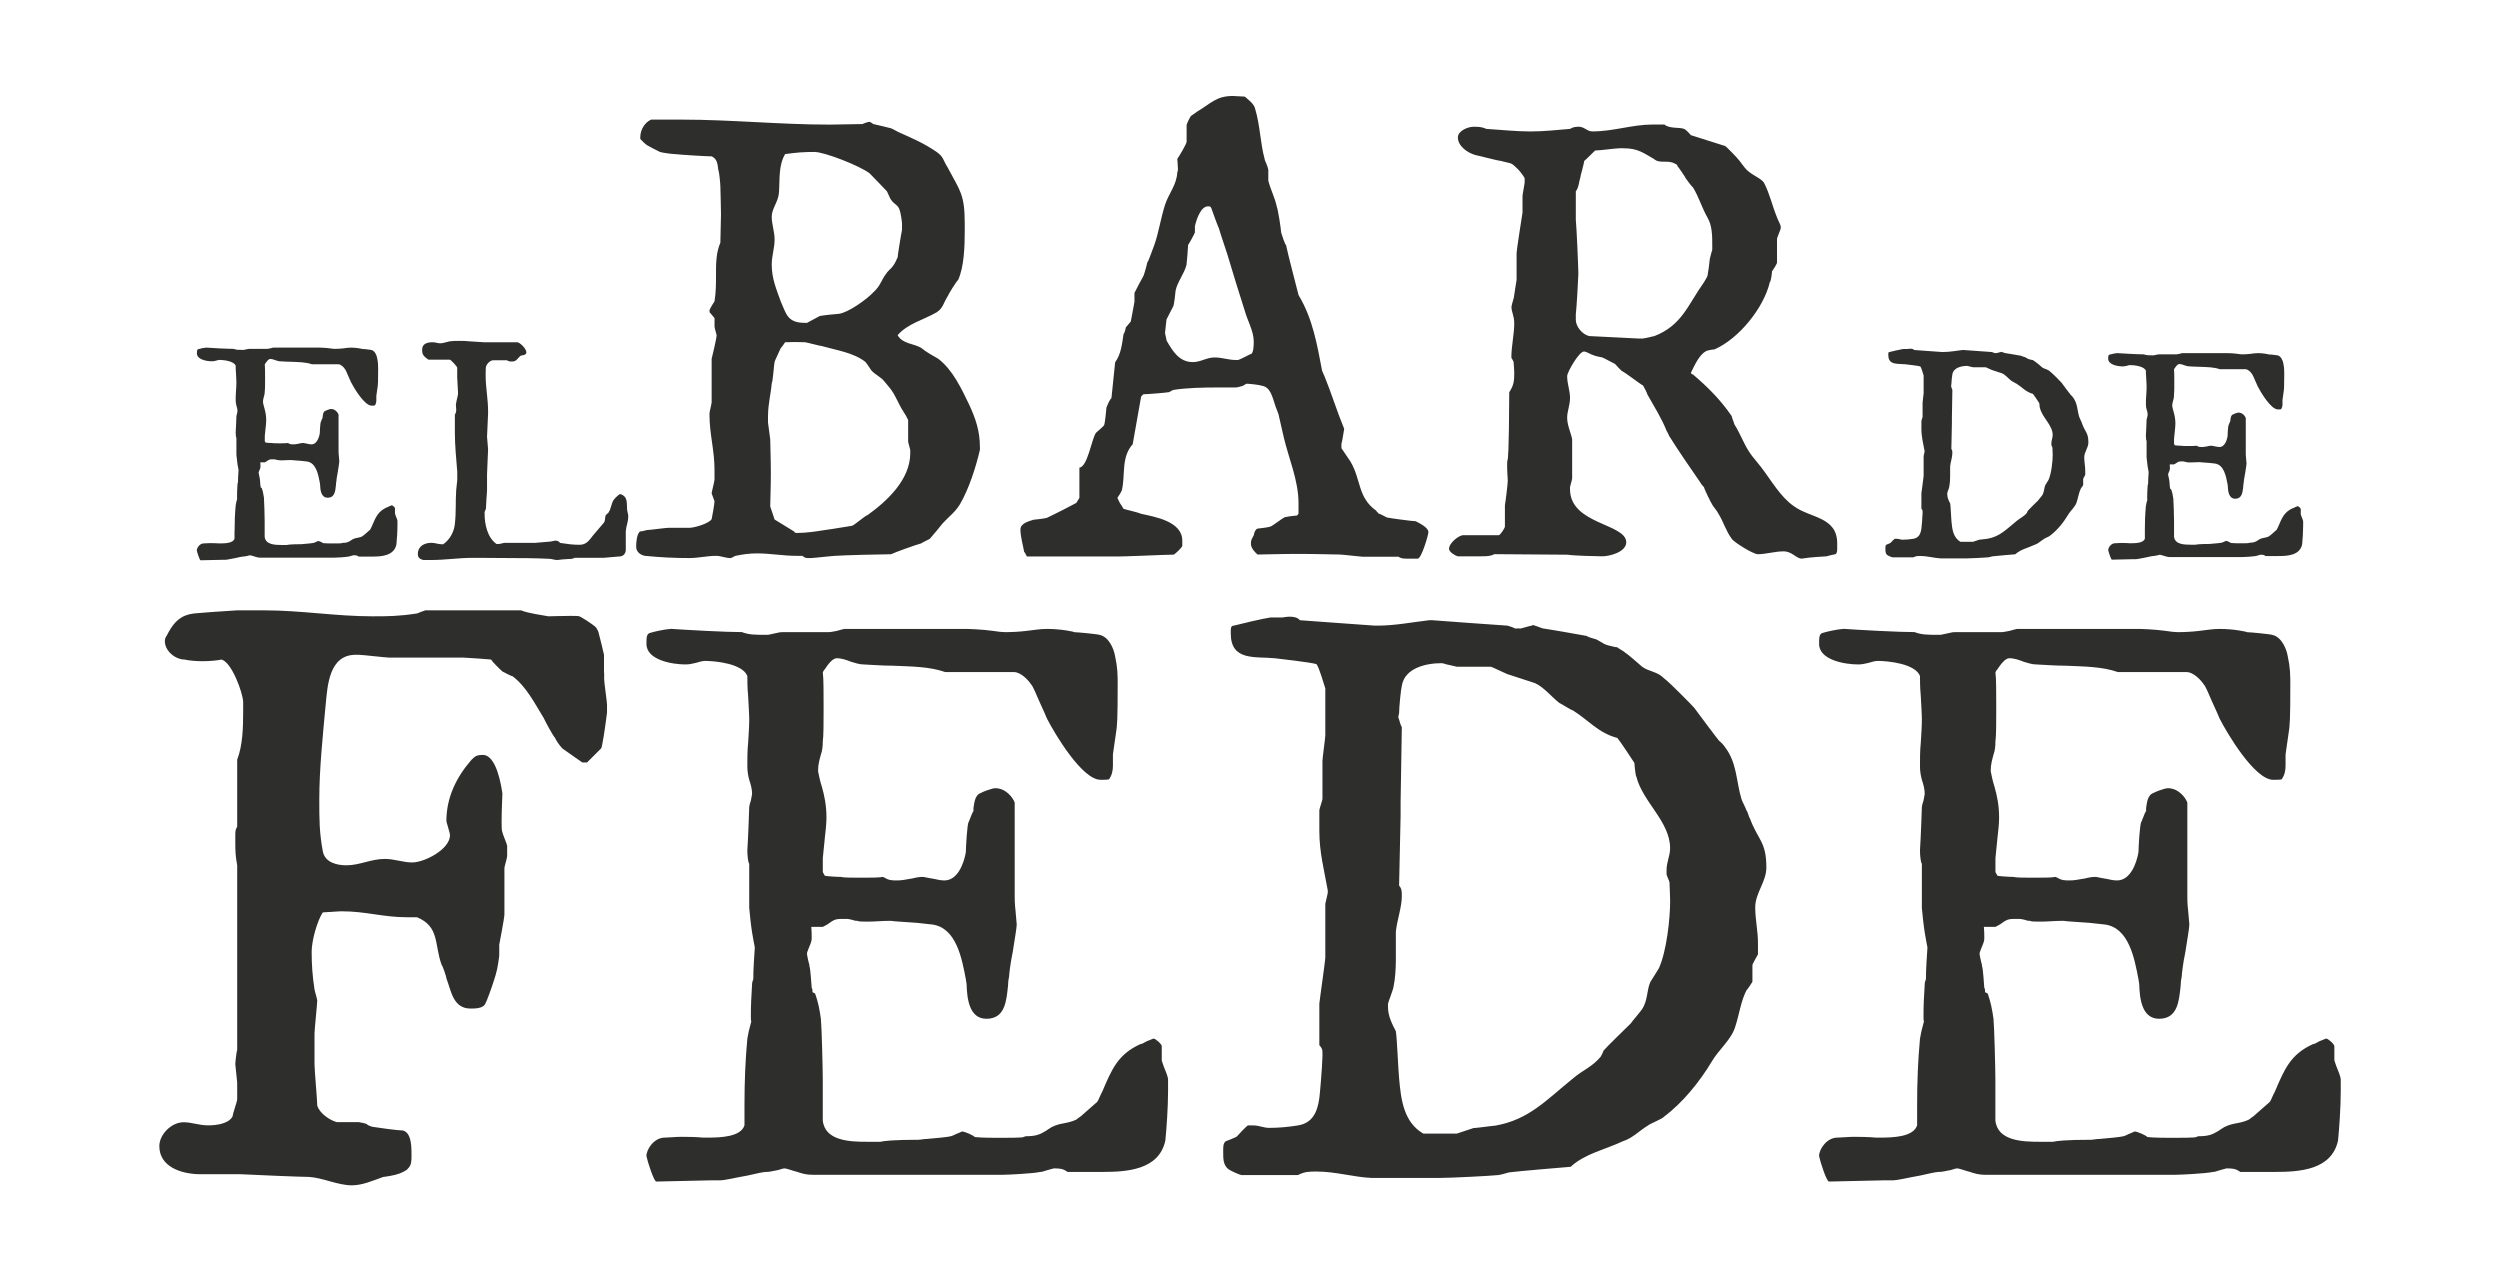 <svg xmlns="http://www.w3.org/2000/svg" data-name="Layer 1" viewBox="0 0 595.28 306"><defs><clipPath id="a"><path d="M0 0h595.28v306H0z" style="fill:none"/></clipPath></defs><g style="clip-path:url(#a)"><path d="M147.73 117.67h-.21c-.51.41-1.47 1.17-1.71 1.97-.07.21-.51 1.6-.58 1.78 0 .07-.36.62-.43.77-.11 0-.51.43-.55.47-.32.77 0 1.2-.51 1.86-.19.29-2.3 2.62-2.51 2.94-.94 1.2-1.6 2.26-3.24 2.26s-2.94-.19-4.66-.45c-.11-.32-.62-.53-.94-.53h-.3c-.07 0-.83.21-1.02.21-.58.07-3.19.26-3.78.32h-7.28c-.66.15-.92.26-1.45.26h-.34c-2.19-1.57-2.83-4.73-2.83-7.24v-.34c0-.1.25-.72.32-.79 0-.58.19-3.53.26-4.33v-3.96c0-.58.25-5.31.25-5.86 0-.34-.25-2.77-.25-2.99 0-.55.25-5.02.25-5.6v-.55c0-2.83-.58-5.6-.58-8.45 0-.32 0-1.75.07-2.07.19-.76 1.06-1.57 1.75-1.57h3.27c.34.3.84.3 1.2.3 1.13 0 1.28-.81 2.07-1.39.4-.11 1.34-.11 1.34-.79 0-.77-1.27-2.16-2.11-2.41h-8.04c-.43 0-3.64-.26-4.04-.26-.19-.06-1.42-.06-1.89-.06s-1.64 0-1.64.06c-.94 0-1.83.51-2.81.51-.58 0-1.16-.25-1.78-.25-1.24 0-2.51.32-2.51 1.75 0 .83.06 1.17.68 1.78.26.19.81.62.81.62h5.05c.32 0 1.71 1.56 1.81 1.9v2.34c0 .32.19 3.17.19 3.53v.43c0 .26-.43 1.83-.43 2.09-.07.14-.07.32-.07.51 0 .32.07.68.07 1.06 0 .47-.07.91-.32 1.2v4.19c0 3.18.32 6.28.57 9.41v2.02c0 .27-.25 2.09-.25 2.35-.19 2.83 0 5.35-.32 8.08-.19 1.89-1.17 3.71-2.77 4.84h-.36c-.84 0-1.56-.34-2.45-.34-1.64 0-3.23.77-3.23 2.65 0 .86.4 1.18 1.27 1.44h2c3.28 0 6.45-.51 9.64-.51h1.83c3.2 0 9.05.07 10.51.07h.81c.94 0 4.88.11 5.49.17.19 0 1.2.26 1.28.26h.55c.76-.15 3.09-.26 3.27-.26.15 0 .62-.25.77-.25h6.81c.55-.08 3.28-.25 3.79-.32.87-.04 1.42-.61 1.49-1.48v-4.55c.07-1.13.58-2.19.58-3.39v-.4s-.26-1.13-.26-1.24c-.15-1.57.29-3.17-1.6-3.79v.02Zm-91.89 8.76v1.83c-.32 1.06-2.15 1.13-3.38 1.13h-.4c-.07 0-.55-.07-2.01-.07-.51 0-1.19.07-1.53.07-.94 0-1.66 1.04-1.66 1.69.1.51.68 2.33.91 2.33l5.05-.11h.77c.47 0 1.49-.26 2.51-.43.79-.19 1.49-.34 1.7-.34.04 0 .3 0 .55-.06.26-.04.51-.11.58-.11.29-.1.47-.15.55-.15.26 0 .77.22 1.2.32.43.15.83.26 1.38.26H79.5c.4 0 2.79-.11 3.41-.26.11 0 .19 0 .7-.17.34-.1.52-.15.55-.15.51 0 .83 0 1.27.32h3.17c2.26 0 5.2-.17 5.79-2.87.11-1.09.25-3.09.25-4.55v-1.06c0-.21-.21-.76-.4-1.19-.11-.34-.19-.51-.19-.58v-1.27c0-.19-.57-.7-.76-.7 0 0-.36.15-.62.25-.29.17-.48.26-.58.26-2.07.94-2.62 2.32-3.49 4.36-.07.11-.15.3-.26.55-.09.21-.16.35-.21.4-.11.11-.94.81-1.42 1.24-.15.14-.26.17-.34.25-.17.19-.68.33-1.19.43-.34.07-.62.07-1.32.41h.07s-.15.04-.47.29c-.55.32-.87.51-1.86.51-.06 0-.21.07-.21.07-.04.07-1.64.07-2.19.07-.4 0-1.71 0-2.28-.07-.11-.15-.92-.51-1.17-.51-.15.07-.34.16-.58.25-.19.11-.43.19-.43.19-.26.07-1.39.19-2.22.25-.29 0-.55.07-.73.07-2.29 0-3.23.11-3.49.19h-1.23c-1.57 0-3.86-.07-4.05-1.96v-3.75c0-.94-.1-4.87-.17-5.55-.11-.81-.26-1.56-.51-2.25 0-.07-.11-.11-.26-.19V116c0-.07 0-.25-.07-.32-.04-.36-.1-1.74-.21-2 0-.11 0-.17-.07-.36-.07-.32-.15-.68-.15-.76 0-.19.22-.62.34-.94.06-.19.1-.26.1-.51 0-.3 0-.7-.04-1.02h1.06s.45-.21.62-.36c.26-.19.47-.36 1.02-.36h.62c.07 0 .26.04.51.1.15.07.26.07.4.07.11.07.47.07.98.07.58 0 1.28-.07 2.07-.07.47.07 1.6.11 2.41.19l1.38.15c2.22.29 2.73 3.12 3.09 5 0 .1.07.36.07.5.04 1.32.25 3.13 1.81 3.13 1.71 0 1.83-1.64 1.97-3.02 0-.29.04-.61.1-.87 0-.17.11-1.19.34-2.25.17-1.12.36-2.21.36-2.5 0-.15-.07-.7-.11-1.28-.07-.57-.07-1.12-.07-1.27V98.7c-.17-.48-.83-1.32-1.78-1.32-.3 0-1.24.36-1.32.43-.57.19-.61.94-.68 1.39v.32c0-.15-.19.29-.43.94-.15.19-.26 2.41-.26 2.77-.19 1.06-.76 2.58-1.96 2.58-.3 0-.62-.06-.94-.14-.3-.04-.98-.19-.98-.19-.7 0-.88.15-1.28.19-.36.08-.76.14-1.13.14-.43 0-.76 0-1.13-.25-.06 0-.14-.07-.17-.07-.34.07-1.13.07-1.96.07-.88 0-1.64 0-1.9-.07-.43 0-1.45-.07-1.45-.11l-.19-.32v-1.28l.19-1.85c.08-.66.15-1.28.15-1.86 0-1.13-.19-2-.43-2.88-.15-.43-.26-1.02-.34-1.38 0-.66.15-1.09.26-1.53.11-.3.17-.7.17-1.2.07-.43.07-1.83.07-3.13s0-2.66-.07-3.17c0-.04.07-.19.19-.3.26-.4.7-1.01 1.09-1.01.43 0 .94.17 1.3.32.37.11.77.25 1.21.25.81.04 1.71.11 2.58.11 1.71.07 3.39.07 4.84.58h6.3c.61 0 1.3.72 1.56 1.13.14.1.51.98.76 1.57.32.68.58 1.3.69 1.56.68 1.34 3.2 5.6 4.91 5.6.15 0 .62 0 .77-.04.29-.4.36-.83.36-1.27v-1.02c0-.11.15-.98.26-1.83.14-.77.17-1.49.17-4.52 0-.94 0-1.59-.25-2.72-.11-.61-.55-1.69-1.39-1.87-.17-.07-2.07-.25-2.32-.25 0-.04-1.2-.3-2.51-.3-.62 0-1.24.11-1.9.19-.61.07-1.3.11-1.93.11-.25 0-.66-.04-1.09-.11-1.06-.15-2.32-.19-2.58-.19H65.02c-.19.04-.45.11-.7.19-.32.07-.66.11-.7.11h-4.28c-.17 0-.32.02-.45.06l-.87.19c-1.27 0-1.71 0-2.4-.25-.51 0-1.96-.04-3.28-.11-1.38-.07-2.77-.15-3.2-.19-.62.04-1.57.26-1.89.36-.36.07-.36.43-.36 1.02 0 1.48 2.36 1.88 3.56 1.88.4 0 .62-.07.94-.14.25-.07.62-.19.83-.19.98 0 3.46.25 3.9 1.38 0 .36 0 1.06.07 1.83.04.83.1 1.64.1 2.15 0 .68-.06 1.45-.1 2.15-.07.68-.07 1.45-.07 2.15 0 .43.07.87.17 1.23.15.45.26.88.26 1.28 0 .11-.08.36-.11.62-.07.19-.15.51-.15.58 0 .11-.1 2.94-.17 3.96 0 .55.07 1.13.17 1.24v4.04c0 .19.19 1.81.26 2.25.07.4.19 1.13.25 1.38-.06.94-.14 1.96-.14 2.91-.04.12-.11.26-.11.45-.08 1.32-.11 1.83-.11 2.92 0 .22 0 .4.04.51-.19.66-.29 1.09-.36 1.58-.19 1.97-.26 3.97-.26 6.1l-.02.02Zm213.88-20.73 2-11.29.53-.53c.88 0 5.25-.35 6.14-.51 0 0 .88-.53 1.04-.53 3.18-.51 7.17-.58 10.81-.58h4.07c.35 0 1.26-.3 1.62-.38 0 0 .81-.51.88-.51.53 0 2.98.23 3.79.51 1.99.38 2.42 2.9 3.03 4.6 0 .23.88 2.15.88 2.53.15.53 1.04 4.67 1.19 5.2 1.11 4.75 3.49 10.23 3.49 15.51v2.6s-.3.45-.45.45c-.38 0-2.88.28-3.03.5-.38.15-2.68 1.94-3.18 2.1-.15.13-2.73.5-3.11.5-.53.15-.88 1.26-.88 1.57-.53 1.04-.68 1.11-.68 2 0 1.04.83 1.94 1.57 2.6 1.41 0 5.48-.15 9.77-.15s8.28.15 9.83.15c.61 0 5.1.53 5.48.53h8.36v-.08c.73.53 1.41.53 2.15.53h2.6c.88-.15 2.5-5.63 2.5-6.31 0-1.11-2.15-2.15-3.03-2.6-.81 0-6.14-.73-6.79-.88-.15 0-1.57-.88-2.07-.96 0-.15-.53-.51-.53-.66-4.45-3.18-3.56-7.35-6.14-11.72-.23-.38-1.92-2.88-2.15-3.18v-1.04c.23-.61.51-2.9.66-3.56-1.69-4.07-2.95-8.23-4.65-12.43-.08-.23-.53-1.24-.61-1.39-1.19-6.26-2.22-12.4-5.61-18.03-.45-1.77-2.6-10-2.98-11.92-.28-.08-1.04-2.68-1.16-2.96 0-.61-.76-5.63-1.04-6.16-.38-2-1.49-4.07-2.02-6.21v-2.6c0-.15-.28-1.04-.5-1.54 0 0-.38-.76-.38-1.04-1.04-3.79-1.04-7.78-2.22-11.8-.2-1.24-1.62-2.27-2.5-3.03-.46 0-2.37-.15-2.83-.15-3.99 0-5.25 1.79-8.49 3.71-.38.3-1.49 1.04-1.49 1.04-.3.38-.96 1.77-1.04 2.15v3.99c0 .53-1.92 3.71-2.22 4.09 0 .28.15 1.54.15 2.35 0 .38 0 .61-.15.76-.08 2.95-2 5.1-2.88 7.7-1.04 3.18-1.57 6.87-2.6 9.7-.28.66-1.26 3.64-1.69 4.22 0 .3-.73 2.8-.88 3.11-.23.38-1.92 3.56-2.15 4.07v2.1c-.15.88-.76 4.22-.88 4.72-.15.15-1.04 1.26-1.19 1.41 0 .15-.23 1.26-.53 1.57-.35 2.27-.58 4.8-2 6.72l-.88 8.54c-.45.35-1.04 1.84-1.19 2.22 0 .35-.38 3.86-.51 4.07 0 .38-1.94 1.79-2.07 2.1-.99 1.62-1.94 7.93-3.86 8.16v7.2l-.73 1.19c-.23.15-5.1 2.68-7.02 3.56-.38.15-2.98.45-3.18.45-1.19.38-3.11.88-3.11 2.3 0 1.79.66 3.94.88 5.35.28.2.51.93.66 1.09h20.51c2.27.1 12.12-.43 14.42-.43.51-.23 1.92-1.64 2.07-2.07v-1.26c0-4.6-6.52-5.66-9.78-6.39-.58-.3-3.54-.96-4.22-1.19-.08-.15-.73-1.26-.88-1.41-.15-.3-.58-1.19-.58-1.19.08-.08 1.11-1.64 1.11-1.99.81-3.71-.23-7.73 2.58-10.84l-.03-.02Zm7.7-26.32v-.23c.08-.96.35-3.11.35-3.11.23-.38 1.49-2.98 1.64-3.18.15-.38.51-3.26.51-3.64.38-1.99 2.07-4.07 2.6-6.14.08-.38.38-4.24.38-4.75.2-.23 1.54-2.68 1.62-2.96v-1.49c.3-1.41 1.34-4.75 3.11-4.75.73 0 .66.08 1.04 1.11.23.68 1.26 3.49 1.57 4.14.35 1.26 1.84 5.63 2 6.16 1.31 4.45 2.73 8.97 4.14 13.41.58 2.22 2.15 4.88 2.15 7.32 0 .66 0 2.45-.53 2.96-.35.08-2.42 1.26-3.18 1.49h-.51c-1.79 0-3.33-.61-5.1-.61-1.87 0-3.33 1.11-5.18 1.11-3.18 0-4.75-2.5-6.24-5.1 0-.15-.28-1.26-.35-1.62v-.15l-.02.03Zm173.17 53.32h5.02c.6-.31.99-.31 1.65-.31 1.69 0 3.27.49 4.86.57h6.18c.84 0 4.45-.18 5.12-.25.18 0 .93-.24 1-.24.84-.11 4.59-.42 5.44-.49 1.27-1.17 3.04-1.52 4.63-2.27.88-.28 1.48-.95 2.26-1.41.07-.11 1.32-.6 1.41-.77 1.67-1.24 3.19-3.13 4.24-4.89.6-1.06 1.8-1.99 2.12-3.19.31-.93.5-2.27.99-3.19.1-.07.48-.68.52-.75v-1.48c0-.11.49-.93.49-.95v-1c0-1.1-.24-2.09-.24-3.19 0-1.27.99-2.27.99-3.54 0-2.34-.75-2.41-1.48-4.43-.04-.07-.18-.6-.28-.68 0-.1-.43-.92-.43-.99-.48-1.59-.39-3.22-1.47-4.63-.07-.15-.42-.49-.53-.57-.22-.25-1.98-2.62-2.22-2.95-.25-.28-2.12-2.2-2.69-2.62-.59-.6-1.34-.57-1.94-1.03-.17-.15-1.27-1.12-1.48-1.23-.11-.13-.66-.41-.7-.48-.15 0-.89-.18-1.06-.25-.07 0-.78-.48-.92-.48-.11-.04-.68-.18-.75-.28-.35-.07-3.54-.63-3.89-.66-.07 0-.68-.25-.75-.25 0 0-.11-.06-.18-.06l-.06.06c-.18 0-.93.25-.99.25h-.53c-.07-.07-.64-.25-.68-.25-1.06-.06-5.7-.41-6.69-.48h-.25c-1.58.18-3.03.48-4.62.48h-.24c-.99-.06-5.6-.41-6.66-.48-.18-.24-.53-.31-.92-.31-.29 0-.53.07-.71.07h-.98c-.57.07-2.76.59-3.26.72-.28 0-.28.25-.28.5v.2c0 2.49 2.18 2.03 3.96 2.21.57.07 3.11.35 3.67.52.25.33.68 1.85.78 2.16v4.19c0 .21-.25 2.02-.25 2.26v3.4c0 .07-.28.89-.28.99v1.85c0 1.91.42 3.44.75 5.27v.25s-.22.92-.22.95v4.74c0 .35-.49 3.72-.53 4.14v3.69c.28.31.28.42.28.74v.29c-.02.99-.24 3.5-.28 3.68-.18 1.3-.64 2.23-1.91 2.44-.92.14-1.7.22-2.58.22-.46 0-.88-.22-1.38-.22h-.5c-.14.07-.93.92-.99.99-.07.07-.93.4-.99.42-.22.18-.22.49-.22.75v.31c0 .46 0 1.03.42 1.39.25.2 1.1.55 1.21.55h.02Zm13.05-15.26c0-.1.5-1.34.5-1.52.14-.68.21-1.59.21-2.44v-2.45c.11-1.06.53-2.16.53-3.19 0-.39 0-.64-.24-.92l.13-6.2v-1.23l.11-6.66c-.07-.07-.24-.64-.24-.68 0 0-.07-.17-.07-.24s.07-.25.07-.33c0-.53.17-2.2.24-2.44.25-1.59 2.16-2.02 3.54-2.02.15 0 .4.1.4.1.06 0 .92.22.95.22h3.01c.14 0 1.52.71 1.67.71.24.07 2.02.66 2.26.74.78.33 1.52 1.24 2.2 1.77.07 0 .92.57 1.23.68 1.35.85 2.27 2.02 3.93 2.44.28.33 1.27 1.85 1.52 2.23 0 .18.1 1.17.17 1.21.57 2.27 3.01 4.01 3.01 6.37 0 .68-.31 1.24-.31 1.92v.42c0 .07.25.6.25.68s.06 1.24.06 1.67c0 1.63-.31 4.47-.99 5.99-.07.14-.66 1.06-.77 1.24-.33.74-.22 1.67-.75 2.44-.17.25-.84 1.03-.99 1.24-.24.24-2.26 2.2-2.44 2.44 0 .07-.18.43-.24.53-.78.93-1.52 1.13-2.45 1.92-2.4 1.94-3.92 3.68-6.93 4.21-.18 0-1.7.22-1.94.22-.18.06-1.28.42-1.48.5h-2.97c-1.74-1-1.99-2.99-2.16-4.94-.07-.6-.18-3.54-.29-4.18-.31-.6-.7-1.35-.7-2.12v-.33h-.03Zm47.08 9.04v1.77c-.31 1.03-2.09 1.1-3.28 1.1h-.39c-.07 0-.53-.07-1.96-.07-.5 0-1.16.07-1.48.07-.92 0-1.62 1.01-1.62 1.64.1.49.66 2.27.88 2.27l4.91-.11h.75c.46 0 1.45-.25 2.44-.42.77-.18 1.45-.33 1.65-.33.04 0 .29 0 .53-.06.25-.04.5-.11.57-.11.28-.09.46-.14.53-.14.25 0 .75.22 1.17.31.42.14.81.25 1.34.25h16.95c.39 0 2.72-.11 3.32-.25.11 0 .18 0 .68-.17.33-.09.51-.14.53-.14.5 0 .81 0 1.23.31h3.08c2.2 0 5.06-.17 5.62-2.79.11-1.06.24-3.01.24-4.42v-1.03c0-.21-.21-.74-.39-1.16-.11-.33-.18-.49-.18-.57v-1.23c0-.18-.55-.68-.74-.68 0 0-.35.15-.6.24-.28.17-.47.25-.57.25-2.02.92-2.55 2.26-3.39 4.24-.07.11-.15.29-.25.53-.09.21-.16.34-.21.39-.11.11-.92.79-1.38 1.21-.14.13-.25.17-.33.24-.17.18-.66.33-1.16.42-.33.07-.6.07-1.28.4h.07s-.15.04-.46.28c-.53.31-.84.5-1.81.5-.06 0-.21.07-.21.07-.04.07-1.59.07-2.12.07-.39 0-1.67 0-2.22-.07-.11-.15-.89-.5-1.13-.5-.15.07-.34.15-.57.24-.18.11-.42.18-.42.18-.25.07-1.35.18-2.16.24-.28 0-.53.07-.71.07-2.22 0-3.14.11-3.39.18h-1.19c-1.52 0-3.75-.07-3.94-1.91v-3.64c0-.92-.1-4.73-.17-5.4-.11-.78-.25-1.52-.5-2.18 0-.07-.11-.11-.25-.18v-.07c0-.07 0-.24-.07-.31-.04-.35-.1-1.69-.21-1.94 0-.11 0-.17-.07-.35-.07-.31-.15-.66-.15-.74 0-.18.22-.6.33-.92.06-.18.1-.25.1-.5 0-.29 0-.68-.04-.99h1.03s.43-.2.6-.35c.25-.18.46-.35.99-.35h.6c.07 0 .25.04.49.1.15.07.25.07.39.07.11.07.46.07.95.07.57 0 1.24-.07 2.02-.07.46.07 1.56.11 2.34.18l1.34.15c2.16.28 2.66 3.03 3.01 4.86 0 .1.07.35.07.48.04 1.28.24 3.04 1.76 3.04 1.67 0 1.77-1.59 1.92-2.93 0-.28.04-.59.1-.84 0-.17.11-1.16.33-2.18.17-1.09.35-2.15.35-2.43 0-.15-.07-.68-.11-1.24-.07-.56-.07-1.09-.07-1.23v-8.38c-.17-.47-.81-1.28-1.73-1.28-.29 0-1.21.35-1.28.42-.55.18-.59.92-.66 1.35v.31c0-.14-.18.28-.42.92-.14.18-.25 2.34-.25 2.69-.18 1.03-.74 2.51-1.91 2.51-.29 0-.6-.06-.92-.13-.29-.04-.95-.18-.95-.18-.68 0-.86.15-1.24.18-.35.07-.74.13-1.1.13-.42 0-.74 0-1.1-.24-.06 0-.13-.07-.17-.07-.33.07-1.1.07-1.91.07-.86 0-1.59 0-1.85-.07-.42 0-1.41-.07-1.41-.11l-.18-.31v-1.24l.18-1.8c.07-.64.14-1.24.14-1.81 0-1.1-.18-1.94-.42-2.8-.15-.42-.25-.99-.33-1.34 0-.64.14-1.06.25-1.48.11-.29.17-.68.17-1.17.07-.42.07-1.77.07-3.04s0-2.58-.07-3.08c0-.04.07-.18.18-.29.25-.39.68-.98 1.06-.98.42 0 .92.17 1.27.31.36.11.75.24 1.17.24.78.04 1.67.11 2.51.11 1.67.07 3.3.07 4.71.57h6.12c.59 0 1.27.7 1.52 1.1.13.1.5.95.74 1.52.31.66.57 1.27.68 1.52.66 1.3 3.11 5.44 4.77 5.44.15 0 .6 0 .75-.04.28-.39.35-.81.35-1.23v-.99c0-.11.15-.95.25-1.77.13-.75.17-1.45.17-4.39 0-.92 0-1.54-.24-2.64-.11-.59-.53-1.64-1.35-1.82-.17-.07-2.02-.24-2.26-.24 0-.04-1.17-.29-2.44-.29-.6 0-1.21.11-1.85.18-.59.07-1.27.11-1.87.11-.24 0-.64-.04-1.06-.11-1.03-.15-2.26-.18-2.51-.18h-10.74c-.18.04-.43.11-.68.18-.31.07-.64.11-.68.11h-4.16c-.17 0-.31.02-.43.06-.31.07-.84.18-.84.18-1.23 0-1.67 0-2.33-.24-.49 0-1.91-.04-3.19-.11-1.34-.07-2.69-.15-3.11-.18-.6.04-1.52.25-1.83.35-.35.07-.35.42-.35.99 0 1.44 2.29 1.82 3.46 1.82.39 0 .6-.07.92-.13.24-.07.6-.18.81-.18.95 0 3.37.24 3.79 1.34 0 .35 0 1.03.07 1.77.04.81.1 1.59.1 2.09 0 .66-.06 1.41-.1 2.09-.07.66-.07 1.41-.07 2.09 0 .42.07.84.17 1.19.15.43.25.86.25 1.24 0 .11-.07.35-.11.6-.07.18-.15.5-.15.57 0 .11-.1 2.86-.17 3.85 0 .53.07 1.1.17 1.21v3.92c0 .18.18 1.76.25 2.18.07.39.18 1.1.24 1.34-.06.92-.13 1.91-.13 2.82-.04.12-.11.25-.11.43-.07 1.28-.11 1.77-.11 2.84 0 .22 0 .39.04.49-.18.64-.28 1.06-.35 1.53-.18 1.92-.25 3.86-.25 5.93v.03Zm-73.69 5.49c.43-.23.43-.91.43-1.41v-1.19c0-6.36-6.44-5.99-10.28-8.82-3.18-2.15-5.41-6.14-7.78-9.24-1.84-2.37-2.58-2.88-3.99-5.63-.73-1.39-1.26-2.65-2.07-4.07-.23-.2-.5-.88-.5-1.04-.08-.15-.53-1.39-.53-1.54-2.65-3.86-5.71-6.9-9.17-9.85-.3 0-.53-.38-.53-.38.76-1.54 1.92-4.22 3.49-5.1.23-.28 1.92-.51 2.15-.51 5.91-2.6 11.77-10 13.16-15.99.3-.15.53-2.37.53-2.6.15-.15 1.19-1.77 1.19-2.07v-5.61c0-.38.88-2.3.88-2.53v-.51c0-.3-.88-1.94-.88-2.1-1.19-2.95-1.72-5.61-3.11-8.28-.76-1.19-3.33-1.92-4.6-3.61-.15-.15-1.04-1.41-1.19-1.57-.73-.96-3.33-3.54-3.41-3.54l-8.21-2.6c-.15-.23-1.26-1.41-1.62-1.49-.96-.43-3.49 0-4.67-1.04h-2.8c-4.88 0-9.32 1.64-14.35 1.64-1.26 0-1.94-1.11-3.18-1.11-.76 0-1.26 0-2.15.51-2.95.23-6.11.61-9.42.61s-6.92-.38-10.48-.61c-1.19-.51-1.92-.51-3.11-.51-1.26 0-3.69.96-3.69 2.53 0 2.07 2.27 3.69 4.22 4.22.81.13 5.1 1.31 6.06 1.39.38.15 2.37.53 2.53.68.13 0 1.69 1.39 2.05 1.92.23.23 1.04 1.39 1.04 1.54v1.04c0 .23-.51 2.83-.51 3.18v3.94c-.15 1.04-1.41 8.87-1.41 9.75v6.29c-.13.53-.5 3.33-.66 4.22 0 .15-.51 1.64-.51 1.95-.05.03-.05.18-.05.18 0 1.39.66 2.07.66 3.99 0 2.6-.68 5.41-.68 8.01v.15c0 .1.53.83.53 1.06 0 .15.15 1.69.15 2.37 0 1.84 0 3.03-1.19 4.8-.05 15.1-.35 15.69-.35 15.99-.15.23-.15.88-.15 1.54 0 1.41.15 3.18.15 3.56 0 .66-.53 5.1-.68 5.78v5.1c0 .38-1.11 2.07-1.46 2.07h-8.36c-1.06-.08-3.49 1.84-3.49 3.26 0 .73 1.46 1.62 2.07 1.77h5.53c1.11 0 2.37 0 3.18-.51l17.5.13c1.11.23 6.89.38 8.21.38 1.79 0 5.71-1.04 5.71-3.33 0-4.5-13.39-4.22-13.39-12.65v-.5c0-.15.51-1.79.51-2.07v-9.32c-.3-1.57-1.19-3.33-1.19-5.13 0-1.54.68-2.95.68-4.72s-.68-3.33-.68-5.18c0-.96 2.83-5.86 3.99-5.86h.08c.46 0 1.94.88 2.22.88.15.15 1.92.53 2.07.53.61.23 2.68 1.41 3.03 1.54.15.23 1.41 1.49 1.57 1.64.38.15 2.65 1.77 3.03 2.07.53.38 1.92 1.41 2.07 1.41.15.2 1.04 1.92 1.04 2.15 1.64 2.96 3.33 5.53 4.6 8.71.15.23.51.91.51 1.04 2.3 3.71 4.75 7.2 7.17 10.73.23.38.91 1.41 1.19 1.57.08.5 1.64 3.69 2 4.22 0 .15 1.26 1.62 1.41 2.07 1.19 1.84 1.77 4.07 3.18 5.99.53.88 5.18 3.71 6.21 3.71 2 0 4.07-.68 6.14-.68s3.03 1.72 4.29 1.72h.15c1.57-.3 5.48-.53 5.78-.53.51-.15 1.92-.51 2.15-.51h-.01Zm-43.22-51.93c-.15.05-1.94.48-2.6.56h-1.19c-1.62-.08-9.83-.5-11.62-.58-1.77-.43-3.18-2.37-3.18-3.84v-1.34c.15-.96.61-8.81.61-9.7 0-1.26-.45-11.54-.61-12.81v-6.79c.76-.91.76-2.45 1.11-3.41 0-.45.53-1.87.53-2.22.15-.38.35-1.41.35-1.57.46-.35 2.37-2.3 2.6-2.5 1.04 0 4.88-.53 5.76-.53h1.04c3.33 0 4.6 1.04 7.2 2.53.73.66 1.62.66 2.5.66s1.79 0 2.6.53c.15 0 .51.2.51.51.23.23 1.92 2.68 2 2.96.15.23 1.41 1.94 1.72 2.15 1.39 2.3 2.07 4.75 3.46 7.2 1.11 1.92 1.11 4.37 1.11 6.44v1.24c-.13.15-.51 1.94-.58 2.1 0 .35-.45 3.69-.53 3.92 0 .3-.66 1.26-.88 1.69-3.84 5.35-5.18 10.25-11.9 12.83v-.03Zm-223.23 52.31c1.04 0 2.15.53 3.33.53h.15c.08 0 .96-.53 1.11-.53 1.77-.38 3.33-.58 5.1-.58 3.26 0 6.14.58 9.4.58h1.41c.58.53.88.53 1.47.53h.53c.66 0 5.18-.53 5.78-.53 1.92-.15 11.39-.38 13.31-.38 1.04-.51 5.99-2.27 7.17-2.58.53-.38 1.92-.96 2.07-1.11.38-.38 2.68-3.18 3.03-3.64 1.77-1.92 2.83-2.5 4.14-4.57 2.15-3.71 3.79-8.82 4.75-12.96v-.61c0-3.92-1.04-6.87-2.58-10.2-1.79-3.69-3.86-8.21-7.32-10.86-1.26-.73-2.83-1.57-4.07-2.6-1.79-1.09-4.37-.88-5.63-3.03 2.45-2.8 6.14-3.61 9.32-5.46 1.57-1.04 1.57-2.22 2.6-3.79.08-.35 2.15-3.69 2.5-3.91 1.41-3.11 1.57-7.98 1.57-11.69v-1.62c0-7.17-1.11-7.83-4.07-13.46-1.19-1.92-.91-2.45-2.6-3.69-3.03-2.07-5.63-3.18-8.81-4.6-.13 0-1.92-1.04-2.07-1.04-.35-.13-3.69-.88-4.22-1.01 0 0-.73-.53-.88-.53-.35 0-1.26.3-1.69.53-1.11 0-6.67.13-7.78.13-11.9 0-23.49-1.19-35.31-1.19h-7.25c-1.54.68-2.58 2.45-2.58 4.22v.38c.28.3 1.24 1.31 1.69 1.54.51.3 2.65 1.41 3.03 1.57.3.13 2.8.51 3.64.51 1.24.15 7.4.53 8.64.53 1.34.58 1.41 1.92 1.57 3.18.28.73.5 3.54.5 3.99 0 .2.15 4.95.15 6.64 0 .96-.15 5.71-.15 6.74-1.04 2.42-1.04 5.03-1.04 7.53 0 2.22 0 4.22-.35 6.44-.15.15-1.04 1.64-1.19 2.07v.53c.15.08 1.04 1.24 1.19 1.39v2c0 .38.5 1.95.5 2.07 0 .68-1.04 5.1-1.19 5.63V95.8c0 .3-.51 2.3-.51 2.58v.53c0 4.29 1.19 8.44 1.19 12.81v2.5c0 .38-.68 2.95-.68 3.26 0 .08.68 1.77.68 1.84 0 .68-.53 3.64-.68 4.29-.61 1.04-3.94 2-5.2 2.07h-5.1c-.73 0-4.37.53-5.1.53-.46.15-1.41.35-1.69.35-.76.68-.88 2.6-.88 3.64 0 1.11.88 1.92 2.07 2.15 3.91.38 7.02.53 10.58.53 2.22 0 4.22-.53 6.44-.53h.01Zm13.18-80.78c0-1.92 1.57-3.49 1.72-5.71.23-3.18-.15-6.37 1.46-9.17 2.83-.38 4.37-.51 6.97-.51 2.42 0 10.86 3.31 13.16 5.1.68.66 3.49 3.61 4.07 4.22.15.13.83 1.92 1.04 2.07.76 1.16 1.72 1.16 2.07 2.58.15.23.53 2.53.53 3.06v1.54c-.3 1.41-1.04 6.16-1.04 6.52-.15.38-.81 1.79-1.19 2.15 0 .15-1.41 1.41-1.41 1.57-1.47 1.92-1.39 2.96-3.18 4.6-1.54 1.67-5.99 4.85-8.21 5.13-.35 0-4.07.38-4.57.53-.23.1-2.68 1.44-3.11 1.67 0-.05-.23-.05-.38-.05-4.22.02-4.45-2.12-5.78-5.08-1.11-3.11-2.15-5.48-2.15-8.82 0-2.07.68-3.86.68-5.94 0-1.92-.68-3.54-.68-5.46Zm-.88 47.39c0-2.73.68-5.18.88-7.7.3-.5.53-4.6.68-5.1 0-.15 1.11-2.45 1.46-3.26.15-.08.96-1.26 1.04-1.41.38 0 1.95-.05 2.3-.05.68 0 2.22.05 2.45.05.3 0 3.61.91 3.99.91 3.33.96 7.55 1.54 10.36 3.76.15.08 1.26 1.77 1.41 2 .88 1.04 2.27 1.57 3.08 2.6.61.66 2.02 2.45 2.02 2.58.35.38 1.92 3.71 2.2 4.09 0 .15.38.35.38.66.38.38 1.11 1.92 1.11 1.92v5.18c0 .15.5 1.87.5 1.94v.81c0 6.29-5.61 11.47-10.2 14.73-.51.08-3.18 2.45-3.69 2.53-.15 0-4.75.81-6.67 1.04-1.77.3-4.22.66-6.29.66-.38 0-.73 0-.73-.3l-4.72-2.9-1.04-3.11c0-1.19.15-4.5.15-7.91s-.15-6.82-.15-8.08c0-.35-.53-3.69-.53-3.99v-1.65Zm-39.06 61.22v-4.26c-.1-.48-.94-4.07-1.32-5.39 0-.19-.58-1.13-.58-1.13-.84-.84-3.78-2.65-3.97-2.65-.26-.1-1.13-.1-2.16-.1-1.91 0-4.72.1-5.2.1-1.42-.29-4.75-.68-6.52-1.42h-22.8c-.39.1-1.71.65-1.97.74-4.46.68-6.91.68-10.63.68-8.69 0-17.02-1.42-25.68-1.42h-6.52c-2.16.1-9.56.65-10.3.74-3.13.39-4.65 2-6.04 4.46-.48 1.13-.87 1.13-.87 2.16 0 2.29 2.45 4.36 4.75 4.36.65.19 2.45.39 4.23.39s3.62-.19 4.46-.39c2.45.48 5.2 8.07 5.2 10.17v2.16c0 3.81-.1 8.07-1.42 11.5v15.96c-.45.65-.45 1.32-.45 2v1.42c0 2.26 0 3.33.45 5.78v43.89c-.16.52-.45 2.91-.45 3.46 0 .32.45 4.1.45 4.39v3.94c0 .58-1.03 3.33-1.13 4.17-1.03 1.81-4.17 2.07-5.75 2.07-2.29 0-3.91-.74-5.88-.74-2.93 0-5.77 2.93-5.78 5.67 0 4.9 5.11 6.6 9.37 6.7h9.85c3.1.16 14.5.65 16.41.65 3.29.19 6.88 2 10.21 2 2.55 0 5.01-1.13 7.49-2 .36 0 3.1-.48 3.29-.65.68-.1 2.45-.97 2.55-1.32.87-.78.87-1.91.87-2.75v-.94c0-2.2-.19-4.84-2-5.39-1.13 0-6.14-.68-7.2-.87-.1 0-1.32-.36-1.42-.65-.36-.19-1.78-.48-1.97-.48h-5.2c-1.71-.45-4.17-2.16-4.65-3.97 0-1.42-.65-8.3-.65-9.82v-7.3c0-.84.65-7.17.65-7.85 0-.36-.65-2.45-.65-2.65-.48-3.1-.68-5.85-.68-8.98 0-2.65 1.32-7.36 2.65-9.37.68 0 3.59-.26 4.46-.26 5.88 0 9.75 1.42 15.7 1.42h2.29c5.39 2.26 4.07 6.43 5.85 11.34.19.1 1.13 2.75 1.13 3.2 1.13 2.84 1.52 7.2 5.75 7.2 1.1 0 3.07 0 3.55-1.23.19-.19 1.58-3.97 1.97-5.3.74-2.26.94-3.13 1.32-6.04v-2.65c.1-.58 1.23-6.36 1.23-7.2v-11.05c0-.36.65-2.36.65-2.84v-2.45c0-.29-1.13-2.94-1.13-3.23-.19-.39-.19-1.32-.19-2.65 0-2.49.19-6.07.19-6.56-.29-2-1.42-9.2-4.68-9.2-1.32 0-1.81.29-2.65 1.13-3.55 4.07-6.01 8.91-6.01 14.63 0 .19.87 2.94.87 3.33 0 3.39-6.07 6.52-9.01 6.52-2.16 0-4.23-.84-6.52-.84-3.29 0-5.94 1.52-9.17 1.52-2.26 0-5.1-.68-5.59-3.33-.84-4.55-.84-7.49-.84-12.34 0-7.3.84-15.18 1.52-22.61.45-4.65.84-11.85 7.17-11.85h.68c.84 0 6.52.68 7.36.68h17.67c.74 0 5.46.36 6.49.45.26.48 2.07 2.29 2.71 2.84.19.1 2.16 1.16 2.45 1.16 3.33 2.55 5.3 6.56 7.4 9.95.19.48 2.16 4.2 2.65 4.65.29.68 1.13 1.91 1.78 2.58 1.42 1.03 4.75 3.33 4.75 3.33h1.13l3.33-3.33c.26 0 1.13-6.07 1.42-8.56v-1.91c0-.55-.68-5.3-.68-5.98v-1.61l-.04.02Zm412.5 93.73c-.29-.87-.48-1.32-.48-1.52v-3.29c0-.48-1.49-1.81-1.97-1.81 0 0-.94.39-1.61.65-.75.45-1.26.68-1.52.68-5.39 2.45-6.81 6.04-9.08 11.34-.19.29-.39.78-.68 1.42-.24.56-.42.9-.55 1.03-.29.29-2.45 2.1-3.68 3.23-.39.36-.68.45-.87.65-.45.48-1.78.87-3.1 1.13-.87.19-1.62.19-3.42 1.07h.19s-.39.1-1.23.74c-1.42.84-2.26 1.32-4.84 1.32-.16 0-.55.19-.55.19-.1.19-4.26.19-5.68.19-1.03 0-4.46 0-5.94-.19-.29-.39-2.39-1.32-3.04-1.32-.39.19-.89.41-1.52.65-.48.29-1.13.48-1.13.48-.68.19-3.62.48-5.78.65-.74 0-1.42.19-1.91.19-5.94 0-8.4.29-9.08.48h-3.2c-4.07 0-10.04-.19-10.53-5.1v-9.75c0-2.45-.26-12.66-.45-14.44-.29-2.1-.68-4.07-1.32-5.85 0-.19-.29-.29-.68-.48v-.19c0-.19 0-.65-.19-.84-.1-.94-.26-4.52-.55-5.2 0-.29 0-.45-.19-.94-.19-.84-.39-1.78-.39-1.97 0-.48.58-1.61.87-2.45.16-.48.26-.68.26-1.32 0-.77 0-1.81-.1-2.65h2.75s1.16-.55 1.61-.94c.68-.48 1.23-.94 2.65-.94H481c.19 0 .68.1 1.32.26.39.19.68.19 1.03.19.29.19 1.23.19 2.55.19 1.52 0 3.33-.19 5.39-.19 1.23.19 4.17.29 6.27.48l3.59.39c5.78.74 7.1 8.11 8.04 13.02 0 .26.19.94.19 1.29.1 3.42.65 8.14 4.72 8.14 4.46 0 4.75-4.26 5.14-7.85 0-.74.1-1.58.26-2.26 0-.45.29-3.1.87-5.85.45-2.91.94-5.75.94-6.49 0-.39-.19-1.81-.29-3.33-.19-1.49-.19-2.91-.19-3.29V191.1c-.45-1.26-2.16-3.42-4.62-3.42-.78 0-3.23.94-3.42 1.13-1.49.49-1.58 2.45-1.78 3.62v.84c0-.39-.48.74-1.13 2.45-.39.48-.68 6.27-.68 7.2-.48 2.75-1.97 6.72-5.1 6.72-.78 0-1.62-.16-2.45-.36-.78-.1-2.55-.48-2.55-.48-1.81 0-2.29.39-3.33.48-.94.19-1.97.36-2.94.36-1.13 0-1.97 0-2.94-.65-.16 0-.35-.19-.45-.19-.87.19-2.94.19-5.1.19-2.29 0-4.26 0-4.94-.19-1.13 0-3.78-.19-3.78-.29l-.48-.84v-3.33l.48-4.81c.19-1.71.39-3.33.39-4.85 0-2.94-.48-5.2-1.13-7.49-.39-1.13-.68-2.65-.87-3.58 0-1.71.39-2.84.68-3.97.29-.78.45-1.81.45-3.13.19-1.13.19-4.75.19-8.14s0-6.91-.19-8.24c0-.1.19-.48.48-.78.68-1.03 1.81-2.62 2.84-2.62 1.13 0 2.45.45 3.39.84.97.29 2 .65 3.13.65 2.1.1 4.46.29 6.72.29 4.46.19 8.82.19 12.6 1.52h16.37c1.58 0 3.39 1.87 4.07 2.94.36.26 1.32 2.55 1.97 4.07.84 1.78 1.52 3.39 1.81 4.07 1.78 3.49 8.33 14.57 12.76 14.57.39 0 1.61 0 2-.1.74-1.03.94-2.16.94-3.29v-2.65c0-.29.39-2.55.68-4.75.36-2 .45-3.88.45-11.76 0-2.45 0-4.13-.65-7.07-.29-1.58-1.42-4.39-3.62-4.88-.45-.19-5.39-.65-6.04-.65 0-.1-3.13-.78-6.52-.78-1.61 0-3.23.29-4.94.48-1.58.19-3.39.29-5.01.29-.65 0-1.71-.1-2.84-.29-2.75-.39-6.04-.48-6.72-.48h-28.74c-.48.1-1.16.29-1.81.48-.84.19-1.71.29-1.81.29h-11.14c-.45 0-.84.05-1.16.16-.84.19-2.26.48-2.26.48-3.29 0-4.46 0-6.23-.65-1.32 0-5.1-.1-8.53-.29-3.59-.19-7.2-.39-8.33-.48-1.61.1-4.07.68-4.91.94-.94.19-.94 1.13-.94 2.65 0 3.84 6.14 4.88 9.27 4.88 1.03 0 1.62-.19 2.45-.36.65-.19 1.62-.48 2.16-.48 2.55 0 9.01.65 10.14 3.59 0 .94 0 2.74.19 4.75.1 2.16.26 4.26.26 5.59 0 1.78-.16 3.78-.26 5.59-.19 1.78-.19 3.78-.19 5.59 0 1.13.19 2.26.45 3.2.39 1.16.68 2.29.68 3.33 0 .29-.19.94-.29 1.61-.19.48-.39 1.32-.39 1.52 0 .29-.26 7.66-.45 10.3 0 1.42.19 2.94.45 3.23v10.5c0 .48.48 4.72.68 5.85.19 1.03.48 2.94.65 3.58-.16 2.45-.36 5.1-.36 7.56-.1.32-.29.68-.29 1.16-.19 3.42-.29 4.75-.29 7.59 0 .58 0 1.03.1 1.32-.48 1.71-.74 2.84-.94 4.1-.48 5.14-.68 10.34-.68 15.86v4.75c-.84 2.75-5.59 2.94-8.79 2.94h-1.03c-.19 0-1.42-.19-5.23-.19-1.32 0-3.1.19-3.97.19-2.45 0-4.33 2.71-4.33 4.39.26 1.32 1.78 6.07 2.36 6.07l13.15-.29h2c1.23 0 3.88-.68 6.52-1.13 2.07-.48 3.88-.87 4.42-.87.1 0 .78 0 1.42-.16.68-.1 1.32-.29 1.52-.29.75-.26 1.23-.39 1.42-.39.68 0 2 .58 3.13.84 1.13.39 2.16.68 3.59.68h45.35c1.03 0 7.27-.29 8.88-.68.29 0 .48 0 1.81-.45.88-.26 1.35-.39 1.42-.39 1.32 0 2.16 0 3.29.84h8.24c5.88 0 13.53-.45 15.05-7.46.29-2.84.65-8.04.65-11.82v-2.74c0-.55-.55-1.97-1.03-3.1v-.02Zm-279.69-1.52v-3.29c0-.48-1.49-1.81-1.97-1.81 0 0-.94.39-1.61.65-.75.45-1.26.68-1.52.68-5.39 2.45-6.81 6.04-9.08 11.34-.19.29-.39.78-.68 1.42-.24.56-.42.9-.55 1.03-.29.29-2.45 2.1-3.68 3.23-.39.36-.68.45-.87.65-.45.48-1.78.87-3.1 1.13-.87.19-1.62.19-3.42 1.07h.19s-.39.1-1.23.74c-1.42.84-2.26 1.32-4.84 1.32-.16 0-.55.19-.55.19-.1.19-4.26.19-5.68.19-1.03 0-4.46 0-5.94-.19-.29-.39-2.39-1.32-3.04-1.32-.39.19-.89.41-1.52.65-.48.29-1.13.48-1.13.48-.68.19-3.62.48-5.78.65-.74 0-1.42.19-1.91.19-5.94 0-8.4.29-9.08.48h-3.2c-4.07 0-10.04-.19-10.53-5.1v-9.75c0-2.45-.26-12.66-.45-14.44-.29-2.1-.68-4.07-1.32-5.85 0-.19-.29-.29-.68-.48v-.19c0-.19 0-.65-.19-.84-.1-.94-.26-4.52-.55-5.2 0-.29 0-.45-.19-.94-.19-.84-.39-1.78-.39-1.97 0-.48.58-1.61.87-2.45.16-.48.26-.68.26-1.32 0-.77 0-1.81-.1-2.65h2.75s1.16-.55 1.61-.94c.68-.48 1.23-.94 2.65-.94h1.61c.19 0 .68.1 1.32.26.39.19.68.19 1.03.19.29.19 1.23.19 2.55.19 1.52 0 3.33-.19 5.39-.19 1.23.19 4.17.29 6.27.48l3.58.39c5.78.74 7.11 8.11 8.04 13.02 0 .26.19.94.19 1.29.1 3.42.65 8.14 4.72 8.14 4.46 0 4.75-4.26 5.14-7.85 0-.74.1-1.58.26-2.26 0-.45.29-3.1.87-5.85.45-2.91.94-5.75.94-6.49 0-.39-.19-1.81-.29-3.33-.19-1.49-.19-2.91-.19-3.29V191.1c-.45-1.26-2.16-3.42-4.62-3.42-.78 0-3.23.94-3.42 1.13-1.49.49-1.58 2.45-1.78 3.62v.84c0-.39-.48.74-1.13 2.45-.39.48-.68 6.27-.68 7.2-.48 2.75-1.97 6.72-5.1 6.72-.78 0-1.62-.16-2.45-.36-.78-.1-2.55-.48-2.55-.48-1.81 0-2.29.39-3.33.48-.94.19-1.97.36-2.94.36-1.13 0-1.97 0-2.94-.65-.16 0-.35-.19-.45-.19-.87.19-2.94.19-5.1.19-2.29 0-4.26 0-4.94-.19-1.13 0-3.78-.19-3.78-.29l-.48-.84v-3.33l.48-4.81c.19-1.71.39-3.33.39-4.85 0-2.94-.48-5.2-1.13-7.49-.39-1.13-.68-2.65-.87-3.58 0-1.71.39-2.84.68-3.97.29-.78.45-1.81.45-3.13.19-1.13.19-4.75.19-8.14s0-6.91-.19-8.24c0-.1.19-.48.48-.78.68-1.03 1.81-2.62 2.84-2.62 1.13 0 2.45.45 3.39.84.97.29 2 .65 3.13.65 2.1.1 4.46.29 6.72.29 4.46.19 8.82.19 12.6 1.52h16.37c1.58 0 3.39 1.87 4.07 2.94.36.26 1.32 2.55 1.97 4.07.84 1.78 1.52 3.39 1.81 4.07 1.78 3.49 8.33 14.57 12.76 14.57.39 0 1.61 0 2-.1.74-1.03.94-2.16.94-3.29v-2.65c0-.29.39-2.55.68-4.75.36-2 .45-3.88.45-11.76 0-2.45 0-4.13-.65-7.07-.29-1.58-1.42-4.39-3.62-4.88-.45-.19-5.39-.65-6.04-.65 0-.1-3.13-.78-6.52-.78-1.61 0-3.23.29-4.94.48-1.58.19-3.39.29-5.01.29-.65 0-1.71-.1-2.84-.29-2.75-.39-6.04-.48-6.72-.48h-28.74c-.48.1-1.16.29-1.81.48-.84.19-1.71.29-1.81.29h-11.14c-.45 0-.84.05-1.16.16-.84.19-2.26.48-2.26.48-3.29 0-4.46 0-6.23-.65-1.32 0-5.1-.1-8.53-.29-3.59-.19-7.2-.39-8.33-.48-1.61.1-4.07.68-4.91.94-.94.19-.94 1.13-.94 2.65 0 3.84 6.14 4.88 9.27 4.88 1.03 0 1.62-.19 2.45-.36.65-.19 1.62-.48 2.16-.48 2.55 0 9.01.65 10.14 3.59 0 .94 0 2.74.19 4.75.1 2.16.26 4.26.26 5.59 0 1.78-.16 3.78-.26 5.59-.19 1.78-.19 3.78-.19 5.59 0 1.13.19 2.26.45 3.2.39 1.16.68 2.29.68 3.33 0 .29-.19.94-.29 1.61-.19.48-.39 1.32-.39 1.52 0 .29-.26 7.66-.45 10.3 0 1.42.19 2.94.45 3.23v10.5c0 .48.48 4.72.68 5.85.19 1.03.49 2.94.65 3.58-.16 2.45-.36 5.1-.36 7.56-.1.32-.29.68-.29 1.16-.19 3.42-.29 4.75-.29 7.59 0 .58 0 1.03.1 1.32-.48 1.71-.74 2.84-.94 4.1-.48 5.14-.68 10.34-.68 15.86v4.75c-.84 2.75-5.59 2.94-8.79 2.94h-1.03c-.19 0-1.42-.19-5.23-.19-1.32 0-3.1.19-3.97.19-2.45 0-4.33 2.71-4.33 4.39.26 1.32 1.78 6.07 2.36 6.07l13.15-.29h2c1.23 0 3.88-.68 6.52-1.13 2.07-.48 3.88-.87 4.42-.87.1 0 .78 0 1.42-.16.68-.1 1.32-.29 1.52-.29.75-.26 1.23-.39 1.42-.39.68 0 2 .58 3.13.84 1.13.39 2.16.68 3.58.68h45.35c1.03 0 7.27-.29 8.88-.68.29 0 .48 0 1.81-.45.88-.26 1.35-.39 1.42-.39 1.32 0 2.16 0 3.29.84h8.24c5.88 0 13.53-.45 15.05-7.46.29-2.84.65-8.04.65-11.82v-2.74c0-.55-.55-1.97-1.03-3.1-.29-.87-.48-1.32-.48-1.52v-.02Zm139.94-57.65c-.1-.19-.48-1.61-.74-1.81 0-.26-1.16-2.45-1.16-2.65-1.29-4.26-1.03-8.62-3.94-12.4-.19-.39-1.13-1.32-1.42-1.52-.58-.68-5.3-7.01-5.94-7.88-.68-.74-5.68-5.88-7.2-7.01-1.58-1.62-3.59-1.52-5.2-2.75-.45-.39-3.39-3-3.97-3.29-.29-.36-1.78-1.1-1.87-1.29-.39 0-2.39-.48-2.84-.68-.19 0-2.1-1.29-2.45-1.29-.29-.1-1.81-.48-2-.74-.94-.19-9.46-1.68-10.4-1.78-.19 0-1.81-.68-2-.68 0 0-.29-.16-.48-.16l-.16.16c-.48 0-2.49.68-2.65.68h-1.42c-.19-.19-1.71-.68-1.81-.68-2.84-.16-15.24-1.1-17.89-1.29h-.68c-4.23.48-8.11 1.29-12.37 1.29h-.65c-2.65-.16-14.99-1.1-17.83-1.29-.49-.65-1.42-.84-2.45-.84-.78 0-1.42.19-1.91.19h-2.62c-1.52.19-7.4 1.58-8.72 1.94-.74 0-.74.68-.74 1.32v.55c0 6.65 5.85 5.43 10.59 5.91 1.52.19 8.33.94 9.82 1.39.68.87 1.81 4.94 2.1 5.78v11.21c0 .55-.68 5.39-.68 6.04v9.11c0 .19-.74 2.39-.74 2.65v4.94c0 5.1 1.13 9.21 2 14.11v.68c0 .1-.58 2.45-.58 2.55v12.69c0 .94-1.32 9.95-1.42 11.08v9.88c.74.84.74 1.13.74 1.97v.78c-.06 2.65-.65 9.37-.74 9.85-.48 3.49-1.71 5.97-5.1 6.52-2.45.39-4.55.58-6.91.58-1.23 0-2.36-.58-3.68-.58h-1.32c-.39.19-2.49 2.45-2.65 2.65-.19.19-2.49 1.07-2.65 1.13-.58.48-.58 1.32-.58 2v.84c0 1.23 0 2.75 1.13 3.71.68.55 2.94 1.49 3.23 1.49h13.44c1.62-.84 2.65-.84 4.43-.84 4.52 0 8.75 1.32 13.02 1.52h16.54c2.26 0 11.92-.48 13.69-.68.48 0 2.49-.65 2.68-.65 2.26-.29 12.27-1.13 14.57-1.32 3.39-3.13 8.14-4.07 12.4-6.07 2.36-.74 3.97-2.55 6.04-3.78.19-.29 3.52-1.61 3.78-2.07 4.46-3.33 8.53-8.37 11.34-13.08 1.62-2.84 4.81-5.33 5.68-8.53.84-2.49 1.32-6.07 2.65-8.53.26-.19 1.29-1.81 1.39-2v-3.97c0-.29 1.32-2.49 1.32-2.55v-2.68c0-2.94-.65-5.59-.65-8.53 0-3.39 2.65-6.07 2.65-9.46 0-6.27-2-6.46-3.97-11.85h-.05Zm-19.05 15.28c0 .19.16 3.33.16 4.46 0 4.36-.84 11.95-2.65 16.02-.19.39-1.78 2.84-2.07 3.33-.87 1.97-.58 4.46-2 6.52-.45.68-2.26 2.74-2.65 3.33-.65.65-6.04 5.88-6.52 6.52 0 .19-.48 1.16-.65 1.42-2.1 2.49-4.07 3.04-6.56 5.14-6.43 5.2-10.5 9.85-18.54 11.27-.48 0-4.55.58-5.2.58-.49.16-3.42 1.13-3.97 1.32h-7.95c-4.65-2.68-5.33-8.01-5.78-13.21-.19-1.61-.48-9.46-.77-11.17-.84-1.61-1.87-3.62-1.87-5.68V239c0-.26 1.32-3.58 1.32-4.07.39-1.81.55-4.26.55-6.52v-6.56c.29-2.84 1.42-5.78 1.42-8.53 0-1.03 0-1.71-.65-2.45l.36-16.6v-3.29l.29-17.83c-.19-.19-.65-1.71-.65-1.81 0 0-.19-.45-.19-.65s.19-.68.19-.87c0-1.42.45-5.88.65-6.52.68-4.26 5.78-5.39 9.46-5.39.39 0 1.07.26 1.07.26.16 0 2.45.58 2.55.58h8.04c.39 0 4.07 1.91 4.46 1.91.65.19 5.39 1.78 6.04 1.97 2.1.87 4.07 3.33 5.88 4.75.19 0 2.45 1.52 3.29 1.81 3.62 2.26 6.07 5.39 10.53 6.52.74.87 3.39 4.94 4.07 5.97 0 .48.26 3.13.45 3.23 1.52 6.07 8.04 10.72 8.04 17.05 0 1.81-.84 3.33-.84 5.14v1.13c0 .19.68 1.61.68 1.81v-.02Z" style="fill:#2e2e2d"/></g></svg>